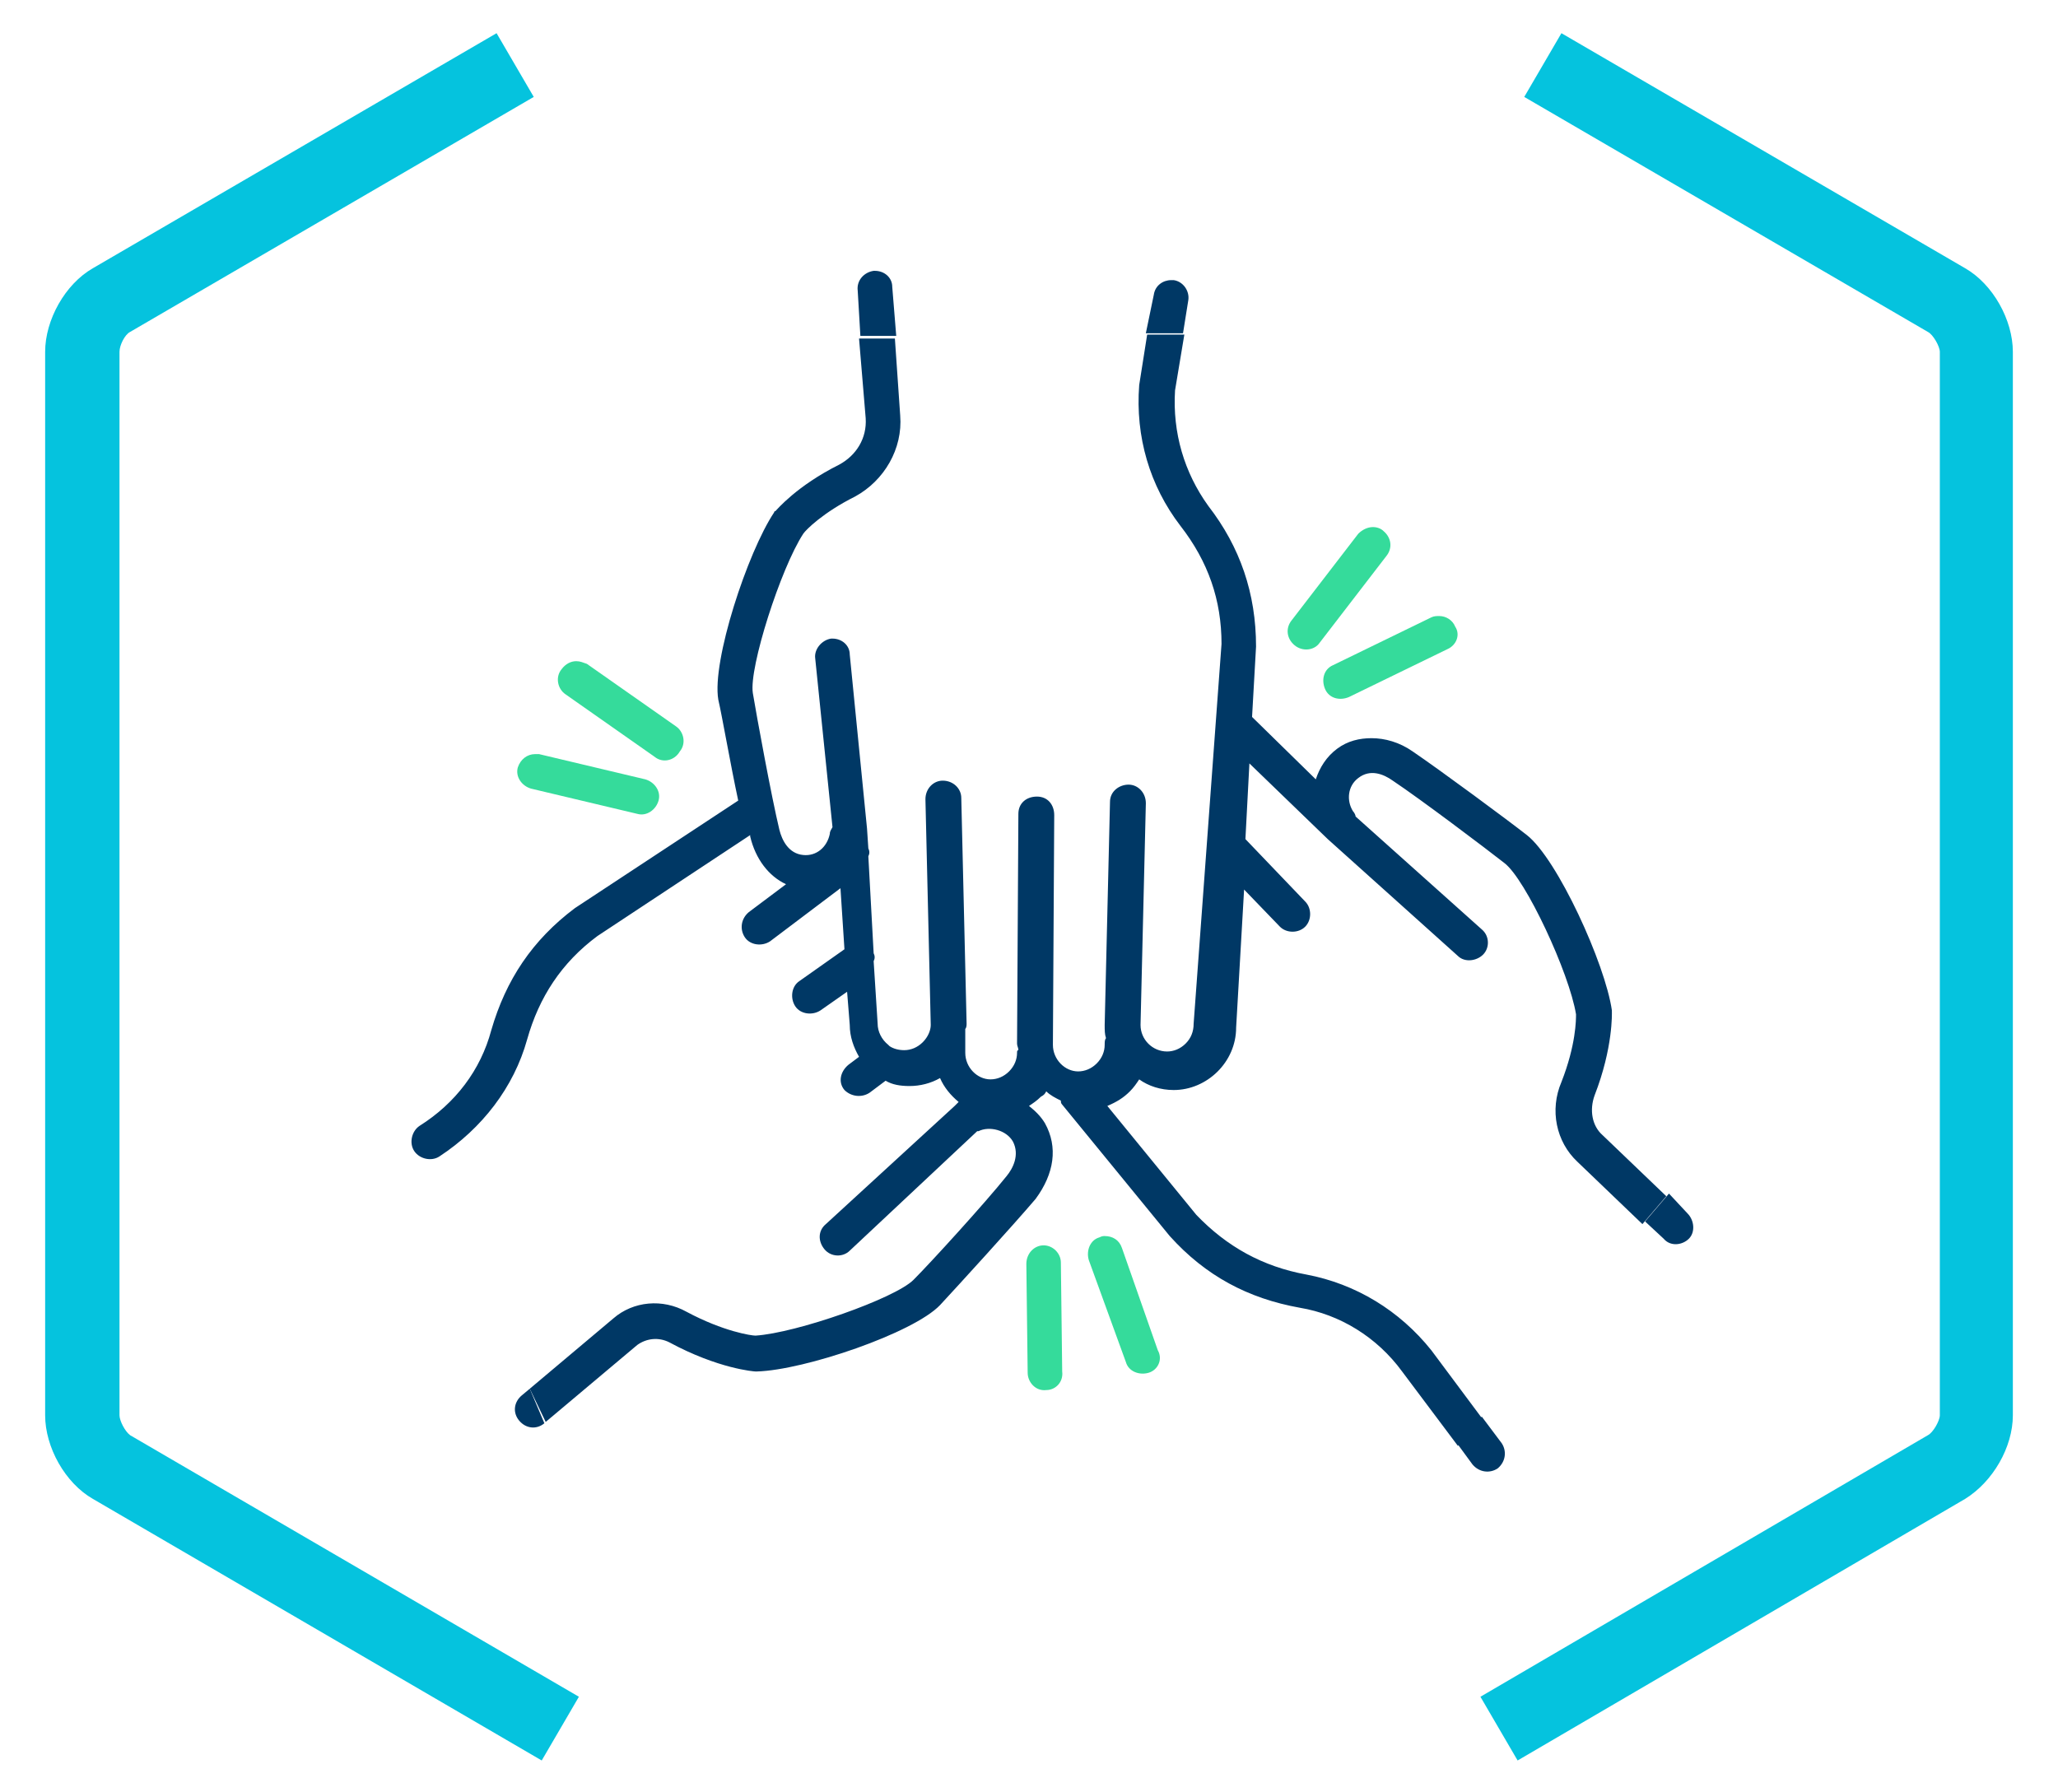 <svg xmlns="http://www.w3.org/2000/svg" xmlns:xlink="http://www.w3.org/1999/xlink" id="Layer_1" x="0px" y="0px" viewBox="0 0 155 135" xml:space="preserve"><g id="Layer_1_00000082356085052581128650000007917026274979104164_"></g><g id="Layer_2_00000155135815389755776660000000187899539763928473_">	<g>		<g>			<path fill="#05C3DE" d="M3.4,26.5v80.1c0,2.4,1.5,5.1,3.6,6.3l33.8,19.7l2.8-4.8L9.8,108.1C9.4,107.8,9,107,9,106.6V26.5     C9,26,9.4,25.2,9.8,25L40.2,7.3l-2.8-4.8L7,20.2C4.9,21.4,3.4,24.1,3.4,26.5z"></path>			<path fill="#05C3DE" d="M151.6,106.6V26.5c0-2.4-1.5-5.1-3.6-6.3L117.6,2.5l-2.8,4.8L145.2,25l0,0c0.4,0.2,0.9,1.1,0.9,1.5v80.1     c0,0.4-0.5,1.3-0.9,1.5l-33.7,19.7l2.8,4.8l33.7-19.7C150.1,111.6,151.6,109,151.6,106.6z"></path>		</g>		<g>			<path fill="#003865" d="M97.9,98.5c-3.9-0.7-7.1-2.4-9.8-5.4L80,83.2c-0.1-0.1-0.1-0.2-0.1-0.3c-0.4-0.2-0.8-0.4-1.1-0.7     c-0.1,0.2-0.2,0.3-0.4,0.4c-0.3,0.3-0.6,0.5-0.9,0.7c0.5,0.4,0.9,0.8,1.2,1.3c1,1.8,0.7,3.8-0.7,5.7c-1.7,2-5.9,6.6-7.2,8     c-2,2.1-10.2,4.9-13.8,5c0,0-0.1,0-0.1,0c-0.1,0-2.8-0.2-6.5-2.2c-0.8-0.4-1.7-0.3-2.4,0.2l-6.9,5.8l-1.2-2.5l6.3-5.3     c1.5-1.3,3.7-1.5,5.5-0.5c2.8,1.5,4.9,1.8,5.2,1.8c3.1-0.2,10.5-2.8,11.9-4.2c1.3-1.3,5.4-5.8,7-7.8c0.5-0.6,1-1.6,0.5-2.6     c-0.5-0.9-1.8-1.2-2.6-0.8l-0.1,0L64,94.2c-0.5,0.5-1.4,0.5-1.9-0.1c-0.5-0.6-0.5-1.4,0.1-1.9l9.7-8.9l0.3-0.3     c-0.6-0.5-1.1-1.1-1.4-1.8c-0.7,0.4-1.5,0.6-2.3,0.6c0,0,0,0,0,0c-0.7,0-1.3-0.1-1.8-0.4l-1.2,0.9c-0.6,0.4-1.4,0.3-1.9-0.2     c-0.5-0.6-0.3-1.4,0.3-1.9l0.8-0.6c-0.4-0.7-0.7-1.5-0.7-2.4l-0.2-2.5l-2,1.4c-0.6,0.4-1.5,0.3-1.9-0.3c-0.4-0.6-0.3-1.5,0.3-1.9     l3.4-2.4l-0.3-4.6l-5.3,4c-0.6,0.4-1.5,0.3-1.9-0.3s-0.3-1.4,0.3-1.9l2.8-2.1c-1.3-0.6-2.3-1.9-2.7-3.6c0,0,0,0,0-0.1L45,70.5     c-2.7,2-4.4,4.6-5.3,7.8c-1,3.6-3.4,6.7-6.6,8.8c-0.6,0.4-1.5,0.2-1.9-0.4c-0.4-0.6-0.2-1.5,0.4-1.9c2.7-1.7,4.6-4.2,5.4-7.2     c1.1-3.8,3.1-6.8,6.3-9.2l12.3-8.1c-0.6-2.8-1.2-6.3-1.5-7.6c-0.5-2.9,2.2-11.1,4.2-14.1c0,0,0-0.1,0.1-0.1     c0.1-0.1,1.6-1.9,4.8-3.5c1.3-0.7,2.1-2,2-3.5l-0.5-6c0.9,0,1.8,0,2.7,0l0.4,5.8c0.2,2.5-1.2,4.9-3.4,6.1     c-2.4,1.2-3.7,2.5-3.9,2.8c-1.7,2.6-4.1,10.1-3.8,12c0.3,1.8,1.4,7.8,2,10.3c0.2,0.8,0.7,1.8,1.8,1.9c1,0.1,1.8-0.6,2-1.6     c0-0.2,0.1-0.3,0.2-0.5l-1.3-12.7c-0.1-0.7,0.5-1.4,1.2-1.5c0,0,0.1,0,0.1,0c0.7,0,1.3,0.5,1.3,1.2l1.3,13.1l0.1,1.5     c0.1,0.2,0.1,0.4,0,0.6l0.4,7.3c0.1,0.2,0.1,0.4,0,0.6l0.3,4.7c0,0.6,0.3,1.2,0.8,1.6c0,0,0.1,0.1,0.1,0.1     c0.3,0.2,0.7,0.3,1.1,0.3c0,0,0,0,0,0c0.5,0,1-0.2,1.4-0.6c0.4-0.4,0.6-0.9,0.6-1.3l-0.4-17c0-0.8,0.6-1.4,1.3-1.4     c0.8,0,1.4,0.6,1.4,1.3l0.4,17c0,0.1,0,0.3-0.1,0.4c0,0.1,0,0.1,0,0.2v1.6c0,1.1,0.9,2,1.9,2h0c0.5,0,1-0.2,1.4-0.6     c0.4-0.4,0.6-0.9,0.6-1.4c0-0.1,0-0.2,0.1-0.2c0-0.2-0.1-0.3-0.1-0.5l0.1-17.3c0-0.8,0.6-1.3,1.4-1.3l0,0c0.8,0,1.3,0.6,1.3,1.4     l-0.1,17.3c0,1.1,0.9,2,1.9,2c0,0,0,0,0,0c0.5,0,1-0.2,1.4-0.6c0.4-0.4,0.6-0.9,0.6-1.4c0-0.2,0-0.4,0.1-0.5     c-0.1-0.3-0.1-0.6-0.1-1l0.4-16.8c0-0.8,0.7-1.3,1.4-1.3c0.7,0,1.3,0.6,1.3,1.4l-0.4,16.7c0,1.1,0.9,2,2,2l0,0     c0.5,0,1-0.2,1.4-0.6c0.4-0.4,0.6-0.9,0.6-1.5L92,48.5c0-3.3-1-6.2-3.1-8.9c-2.3-3-3.4-6.7-3.1-10.6l0.6-3.8c1,0,1.9,0,2.8,0     l-0.7,4.2c-0.2,3.2,0.7,6.2,2.5,8.7c2.4,3.1,3.6,6.6,3.6,10.6l-0.3,5.3l4.8,4.7c0.3-0.9,0.8-1.7,1.6-2.3c0.8-0.6,1.7-0.8,2.6-0.8     c1,0,2.1,0.3,3.1,1c2.2,1.5,7.2,5.2,8.6,6.3c2.3,1.8,5.9,9.7,6.4,13.2c0,0,0,0.1,0,0.1c0,0.1,0.1,2.7-1.3,6.3     c-0.4,1.1-0.2,2.3,0.6,3l4.8,4.6l-1.8,2.1l-4.9-4.7c-1.6-1.5-2.1-3.9-1.2-6c1.1-2.8,1.1-4.7,1.1-5.1c-0.5-3.1-3.8-10.2-5.4-11.4     c-1.4-1.1-6.3-4.8-8.4-6.2c-0.7-0.5-1.7-0.9-2.6-0.2c-0.8,0.6-0.9,1.7-0.4,2.5c0.1,0.1,0.2,0.3,0.2,0.4l9.5,8.5     c0.6,0.5,0.6,1.4,0.1,1.9s-1.4,0.6-1.9,0.1l-9.8-8.8l-5.9-5.7l-0.3,5.7l4.5,4.7c0.5,0.5,0.5,1.4,0,1.9s-1.4,0.5-1.9,0l-2.7-2.8     l-0.6,10.4c0,2.6-2.2,4.7-4.7,4.7c-1,0-1.9-0.3-2.6-0.8c-0.2,0.3-0.4,0.6-0.7,0.9c-0.5,0.5-1,0.8-1.7,1.1l6.7,8.2     c2.3,2.4,5,3.9,8.3,4.5c3.7,0.7,7,2.7,9.4,5.7l3.8,5.1l-1.8,2.1l-4.2-5.6C103.7,100.7,100.9,99,97.9,98.5L97.9,98.5z"></path>		</g>		<g>			<path fill="#003865" d="M127.1,91.4c0.5,0.5,0.6,1.4,0.1,1.9c-0.5,0.5-1.4,0.6-1.9,0l-1.4-1.3l1.8-2.1L127.1,91.4L127.1,91.4z"></path>		</g>		<g>			<path fill="#003865" d="M113.1,108.7c0.4,0.6,0.3,1.4-0.3,1.9c-0.6,0.4-1.4,0.3-1.9-0.3l-1.1-1.5l1.8-2.1L113.1,108.7     L113.1,108.7z"></path>		</g>		<g>			<path fill="#003865" d="M41,107.2c-0.6,0.5-1.4,0.4-1.9-0.2c-0.5-0.6-0.4-1.4,0.2-1.9l0.6-0.5L41,107.2L41,107.2L41,107.2z"></path>		</g>		<g>			<path fill="#003865" d="M64.6,21.9c-0.1-0.8,0.5-1.4,1.2-1.5c0,0,0.1,0,0.1,0c0.7,0,1.3,0.5,1.3,1.2l0.3,3.7c-0.9,0-1.8,0-2.7,0     L64.6,21.9L64.6,21.9z"></path>		</g>		<g>			<path fill="#003865" d="M86.9,22.2c0.1-0.7,0.7-1.1,1.3-1.1c0.1,0,0.1,0,0.2,0c0.7,0.1,1.2,0.8,1.1,1.5l-0.4,2.5     c-0.8,0-1.8,0-2.8,0L86.9,22.2L86.9,22.2z"></path>		</g>		<g>			<path fill="#35db9b" d="M99.4,48.4c-0.4,0.6-1.3,0.7-1.9,0.2c-0.6-0.5-0.7-1.3-0.2-1.9l5-6.5c0.3-0.3,0.7-0.5,1.1-0.5     c0.3,0,0.6,0.1,0.8,0.3c0.6,0.5,0.7,1.3,0.2,1.9L99.4,48.4L99.4,48.4z"></path>		</g>		<g>			<path fill="#35db9b" d="M109,48.9l-7.4,3.6c-0.7,0.3-1.5,0.1-1.8-0.6c-0.3-0.7-0.1-1.5,0.6-1.8l7.4-3.6c0.2-0.1,0.4-0.1,0.6-0.1     c0.5,0,1,0.3,1.2,0.8C110,47.8,109.7,48.6,109,48.9L109,48.9z"></path>		</g>		<g>			<path fill="#35db9b" d="M78.8,104.7c-0.8,0.1-1.4-0.6-1.4-1.3l-0.1-8.2c0-0.8,0.6-1.4,1.3-1.4c0,0,0,0,0,0c0.7,0,1.3,0.6,1.3,1.3     l0.1,8.2C80.1,104.1,79.5,104.7,78.8,104.7L78.8,104.7z"></path>		</g>		<g>			<path fill="#35db9b" d="M86.5,103.4c-0.7,0.2-1.5-0.1-1.7-0.8L82,94.9c-0.2-0.7,0.1-1.5,0.8-1.7c0.2-0.1,0.3-0.1,0.4-0.1     c0.6,0,1.1,0.3,1.3,0.9l2.7,7.7C87.6,102.4,87.2,103.2,86.5,103.4L86.5,103.4z"></path>		</g>		<g>			<path fill="#35db9b" d="M49.3,57l-6.7-4.7c-0.6-0.4-0.8-1.3-0.3-1.9c0.3-0.4,0.7-0.6,1.1-0.6c0.3,0,0.5,0.1,0.8,0.2l6.7,4.7     c0.6,0.4,0.8,1.3,0.3,1.9C50.8,57.3,49.9,57.5,49.3,57L49.3,57z"></path>		</g>		<g>			<path fill="#35db9b" d="M49.6,60.3c-0.2,0.7-0.9,1.2-1.6,1l-8-1.9c-0.7-0.2-1.2-0.9-1-1.6c0.2-0.6,0.7-1,1.3-1c0.1,0,0.2,0,0.3,0     l8,1.9C49.3,58.9,49.8,59.6,49.6,60.3L49.6,60.3z"></path>		</g>	</g></g></svg>